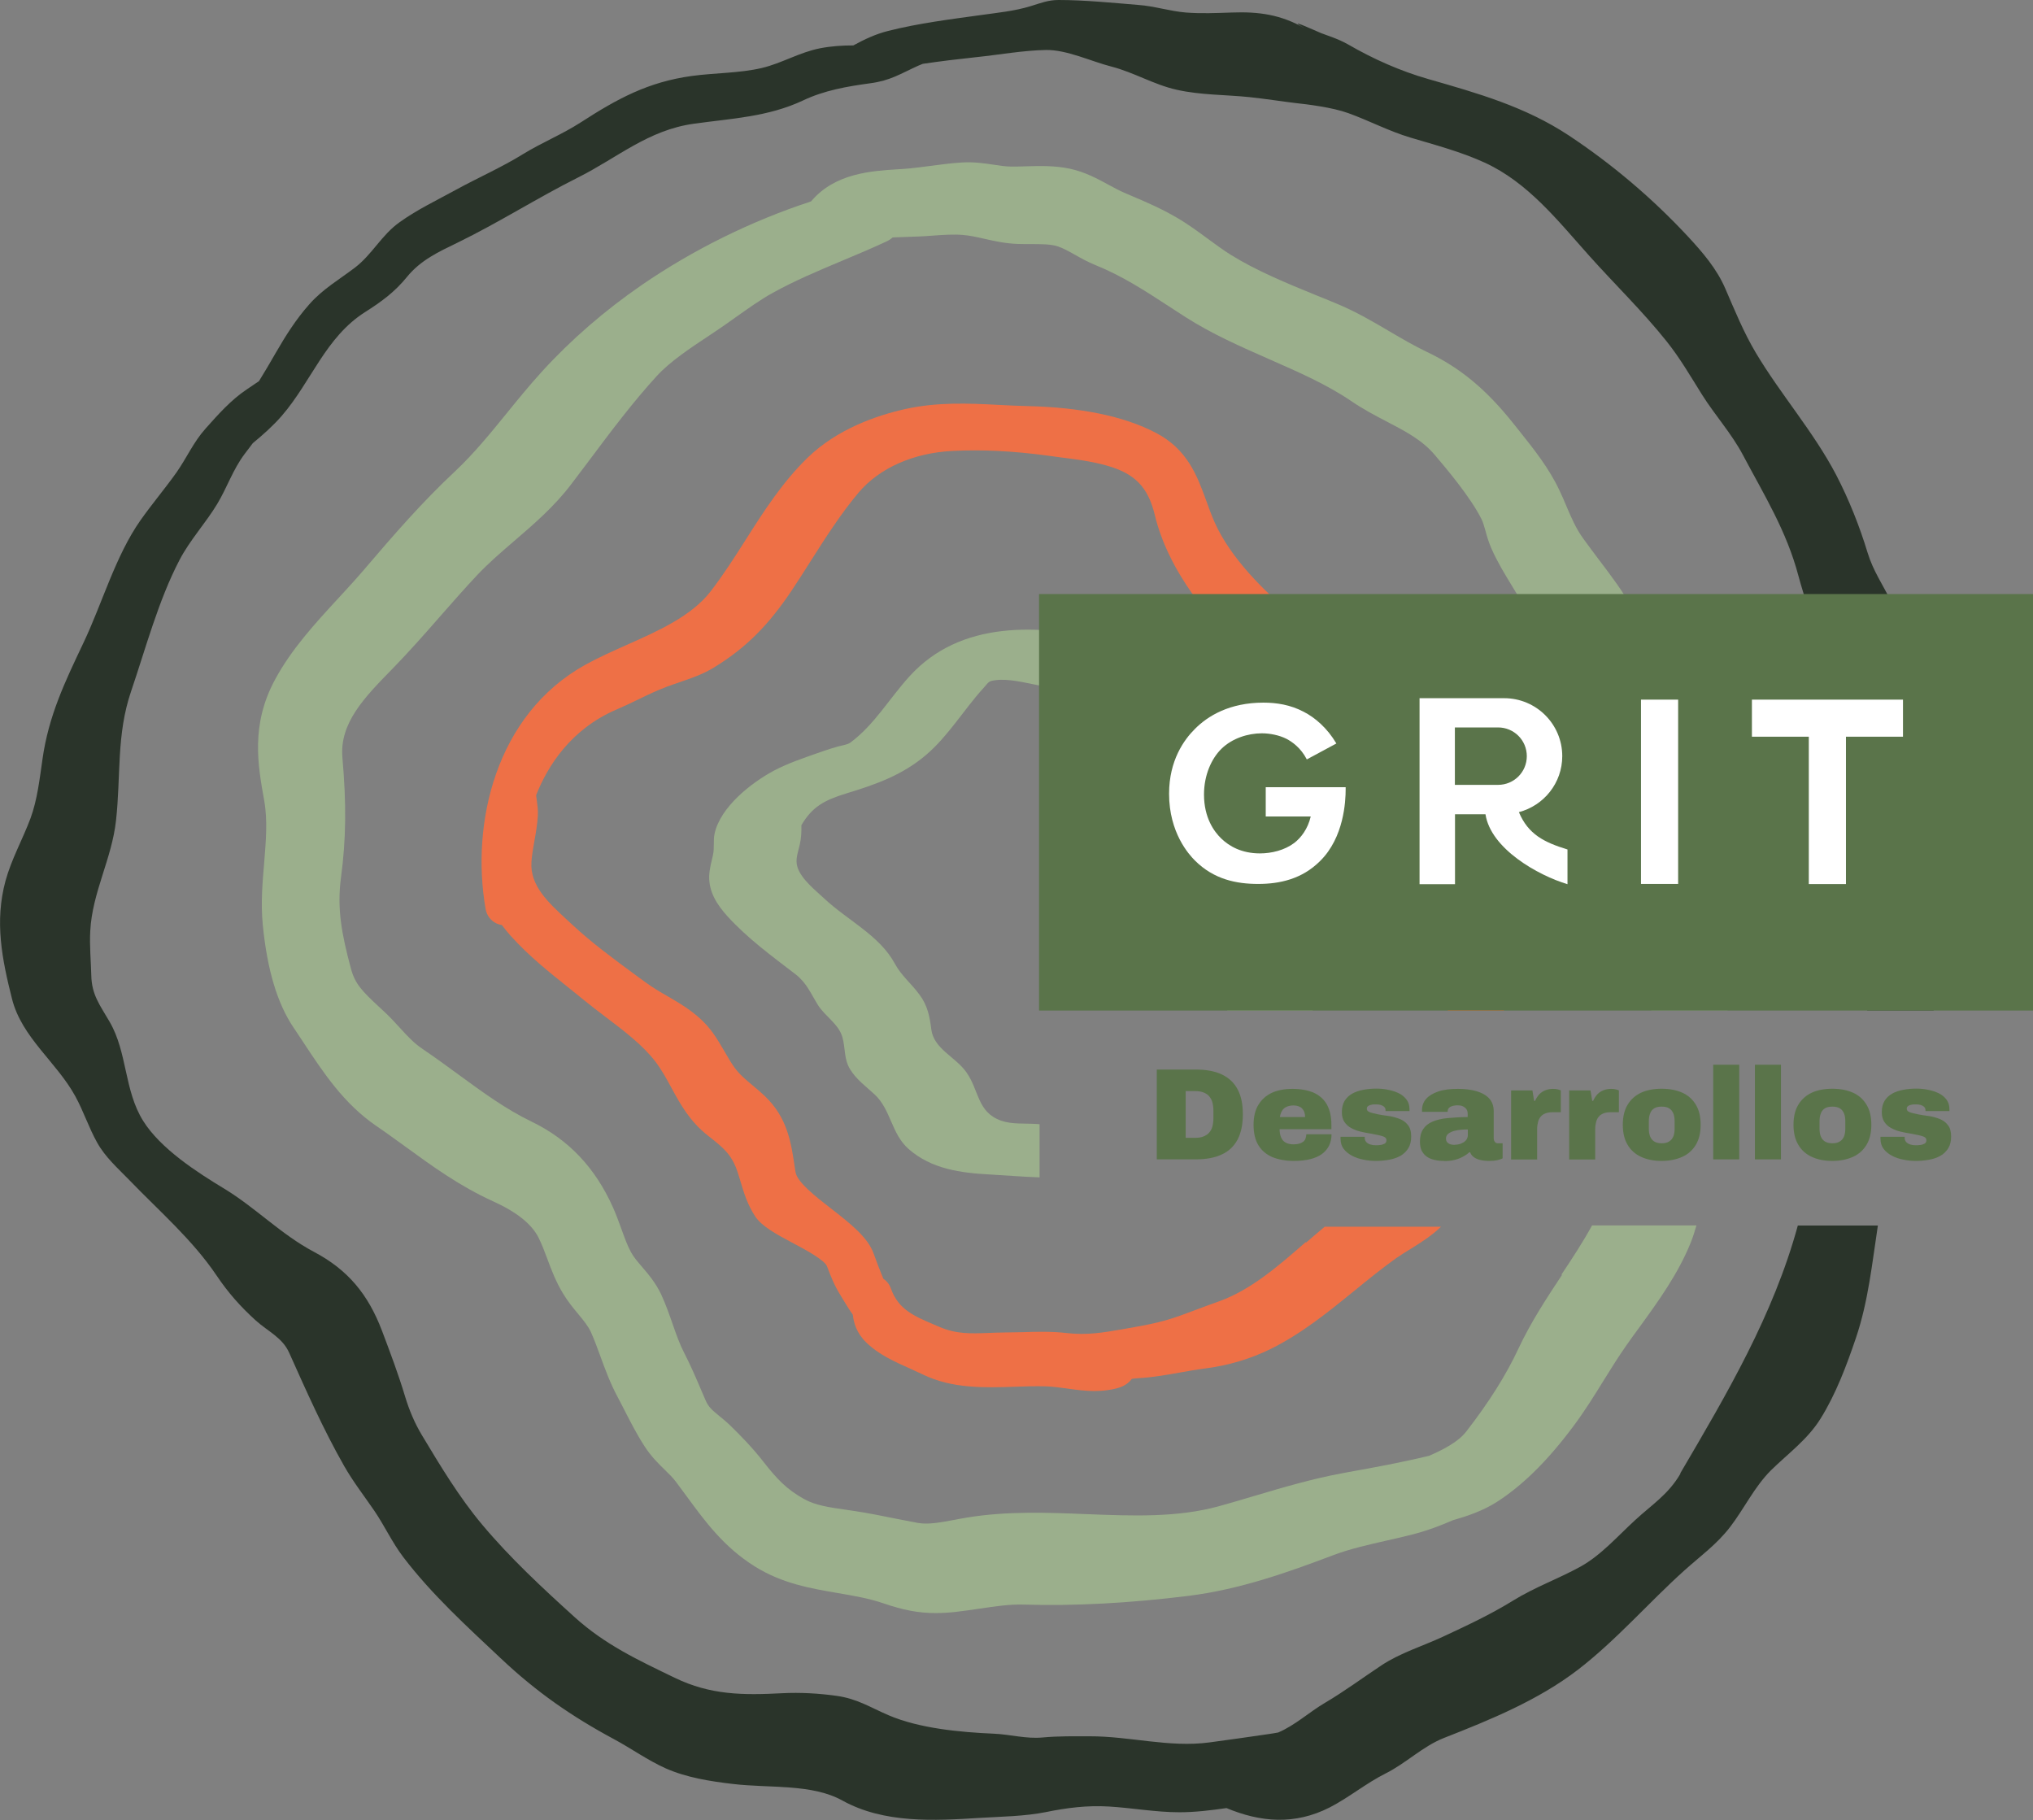 <svg width="277" height="248" viewBox="0 0 277 248" fill="none" xmlns="http://www.w3.org/2000/svg">
<rect x="0" y="0" width="277" height="248" fill="#808080" stroke="none"/>
<g clip-path="url(#clip0_145_2819)">
<path d="M228.953 200.801C227.296 203.629 225.121 204.962 222.787 207.114C220.434 209.266 218.135 211.916 215.319 213.463C212.308 215.117 209.1 216.255 206.141 218.087C203.058 219.99 199.922 221.448 196.643 222.978C193.862 224.276 190.779 225.201 188.213 226.908C185.611 228.633 183.259 230.394 180.55 231.994C178.34 233.293 176.486 235.053 174.152 236.049C173.724 236.12 173.296 236.209 172.851 236.262C170.16 236.654 167.469 237.045 164.778 237.401C159.271 238.13 153.942 236.547 148.453 236.565C146.368 236.565 144.14 236.529 142.073 236.725C139.792 236.938 137.725 236.316 135.39 236.209C130.863 236.014 125.267 235.498 121.079 233.702C118.549 232.617 116.802 231.443 113.968 231.052C111.545 230.714 109.05 230.572 106.59 230.696C101.208 230.981 96.788 230.945 91.941 228.597C86.933 226.179 82.46 224.098 78.29 220.328C73.888 216.344 69.504 212.272 65.69 207.719C62.571 204.002 59.969 199.68 57.474 195.519C56.494 193.883 55.763 192.14 55.211 190.326C54.284 187.232 53.179 184.315 52.039 181.292C50.167 176.383 47.441 173.022 42.754 170.55C38.298 168.185 34.841 164.557 30.564 161.96C26.875 159.737 21.867 156.501 19.514 152.73C16.895 148.551 17.376 143.411 14.934 139.214C13.615 136.938 12.493 135.551 12.439 132.901C12.386 130.874 12.19 128.882 12.297 126.854C12.564 121.59 15.237 117.02 15.807 111.791C16.485 105.673 15.843 100.125 17.857 94.203C19.853 88.334 21.582 81.807 24.451 76.312C25.841 73.626 28.015 71.279 29.584 68.682C30.956 66.406 31.74 63.952 33.344 61.836C33.718 61.355 34.092 60.857 34.449 60.377C35.857 59.221 37.247 57.976 38.387 56.66C42.433 51.983 44.34 45.954 49.74 42.522C51.985 41.099 53.785 39.783 55.46 37.72C57.314 35.444 59.738 34.323 62.34 33.061C67.936 30.34 73.211 26.961 78.753 24.186C84.171 21.465 88.305 17.731 94.525 16.859C99.729 16.13 104.648 15.935 109.442 13.676C112.329 12.307 115.43 11.773 118.566 11.346C121.347 10.973 122.648 10.066 125.125 8.945C125.321 8.857 125.535 8.785 125.731 8.696C128.119 8.341 130.525 8.056 133.002 7.789C136.121 7.469 139.382 6.865 142.501 6.811C145.334 6.758 148.649 8.359 151.429 9.07C154.53 9.87 157.221 11.542 160.358 12.236C163.619 12.965 166.934 12.893 170.231 13.231C172.138 13.427 175.328 13.907 176.451 14.032C178.09 14.21 181.53 14.619 183.722 15.419C186.573 16.45 189.247 17.873 192.169 18.744C195.609 19.776 198.977 20.647 202.256 22.141C208.173 24.845 212.236 30.037 216.496 34.804C220.007 38.734 223.803 42.397 227.064 46.488C228.9 48.782 230.325 51.254 231.876 53.726C233.658 56.571 235.921 59.043 237.489 62.013C240.412 67.526 243.424 72.346 245.046 78.481C245.83 81.451 246.881 83.835 246.935 86.858C246.988 89.899 247.666 93.331 248.753 96.195C249.216 97.404 249.858 98.542 250.285 99.769C250.517 100.392 250.695 101.032 250.856 101.672C250.82 101.53 250.749 100.409 250.856 101.53C251.176 104.713 252.37 107.452 252.673 110.582C252.941 113.481 254.242 116.042 254.456 118.976C254.669 121.982 254.883 125.005 255.079 128.028C255.293 131.354 255.008 134.537 254.402 137.667H263.455C264.186 131.158 263.651 124.934 263.295 118.389C263.135 115.473 262.279 112.36 262.76 109.533C263.028 107.932 263.349 106.58 263.277 104.944C263.224 103.522 263.723 101.69 263.509 99.965C263.152 97.173 262.065 94.309 260.943 91.731C259.57 88.618 259.25 85.222 257.77 82.163C256.576 79.691 255.24 77.859 254.456 75.28C253.368 71.688 251.907 68.024 250.178 64.699C247.095 58.812 242.64 53.779 239.236 48.071C237.561 45.243 236.385 42.344 235.084 39.339C233.925 36.635 231.983 34.377 229.987 32.225C225.157 27.032 219.65 22.355 213.733 18.442C207.799 14.53 201.383 12.716 194.629 10.777C190.779 9.675 187.108 8.038 183.668 6.047C182.296 5.264 180.674 4.784 180.015 4.517C179.035 4.108 174.972 2.241 177.77 3.859C174.544 1.992 171.514 1.565 167.807 1.707C165.74 1.778 163.637 1.867 161.588 1.707C159.396 1.529 157.328 0.836 155.136 0.676C151.643 0.391 147.776 0 144.229 0C142.804 0 141.77 0.427 140.433 0.836C138.224 1.512 135.978 1.725 133.697 2.045C129.455 2.632 125.16 3.166 121.008 4.215C119.297 4.642 117.764 5.371 116.267 6.189C114.77 6.189 113.309 6.278 111.723 6.58C108.871 7.149 106.555 8.608 103.792 9.266C100.763 9.977 97.377 9.924 94.258 10.35C88.288 11.168 84.1 13.463 79.145 16.664C76.65 18.282 73.834 19.42 71.286 20.985C68.363 22.799 65.138 24.204 62.126 25.858C59.47 27.317 56.957 28.49 54.48 30.251C51.985 32.011 50.738 34.644 48.367 36.458C46.193 38.111 43.983 39.374 42.148 41.455C40.348 43.482 38.94 45.705 37.585 48.053C36.837 49.369 36.071 50.649 35.286 51.93C34.734 52.303 34.181 52.677 33.629 53.05C31.455 54.508 29.762 56.429 28.015 58.385C26.358 60.235 25.449 62.369 24.041 64.379C22.473 66.584 20.708 68.665 19.14 70.888C15.718 75.76 13.936 82.198 11.37 87.587C8.839 92.922 6.629 97.51 5.792 103.415C5.4 106.1 5.097 108.946 4.152 111.507C3.065 114.405 1.568 117.038 0.748 120.025C-0.749 125.556 0.267 130.678 1.639 136.102C2.976 141.384 7.717 144.71 10.265 149.369C11.388 151.414 12.101 153.655 13.241 155.682C14.364 157.692 16.021 159.133 17.608 160.769C21.706 165.019 26.197 168.878 29.512 173.787C31.063 176.099 32.774 178.037 34.841 179.904C36.516 181.416 38.477 182.234 39.403 184.315C41.738 189.526 44.055 194.754 46.888 199.734C48.118 201.886 49.597 203.789 50.987 205.816C52.395 207.879 53.429 210.155 54.944 212.147C58.846 217.269 63.623 221.608 68.292 226.001C73.086 230.518 77.862 233.844 83.654 236.956C86.007 238.219 88.252 239.837 90.676 240.922C93.509 242.185 96.771 242.7 99.818 243.056C104.862 243.661 110.6 243.003 114.77 245.315C120.455 248.462 127.263 248.071 133.572 247.68C136.513 247.502 139.631 247.466 142.483 246.897C145.334 246.311 148.15 245.955 151.091 246.133C154.316 246.328 157.453 246.915 160.697 246.915C162.889 246.915 164.991 246.648 167.112 246.346C171.675 248.249 176.362 248.711 181.173 246.257C183.829 244.888 186.092 242.985 188.783 241.633C191.563 240.246 193.88 237.916 196.732 236.796C203.04 234.324 209.581 231.656 214.999 227.495C220.256 223.44 224.569 218.407 229.488 213.979C231.68 212.005 233.89 210.44 235.725 208.057C237.65 205.549 239.04 202.579 241.285 200.338C243.638 198.027 246.293 196.124 248.058 193.278C250.143 189.935 251.604 186.04 252.869 182.305C254.562 177.308 255.079 172.115 255.863 166.975H244.957C241.624 179.175 235.315 189.881 228.953 200.712V200.801Z" fill="#2A342A"/>
<path d="M212.807 173.733C210.722 176.881 208.583 180.136 206.89 183.746C205.215 187.338 202.898 191.02 199.797 195.021C198.692 196.462 196.643 197.511 194.718 198.347C191.047 199.236 187.393 199.912 183.526 200.605L182.867 200.73C178.821 201.477 174.829 202.65 170.944 203.806C169.305 204.287 167.665 204.785 166.043 205.229C160.376 206.776 154.37 206.545 148.026 206.296C142.733 206.083 137.244 205.869 131.79 206.759C131.202 206.847 130.614 206.972 130.026 207.079C128.19 207.417 126.479 207.754 125.036 207.488C124.02 207.292 123.004 207.096 121.988 206.901C120.224 206.545 118.406 206.172 116.535 205.887L115.216 205.692C112.989 205.371 111.064 205.105 109.513 204.215C107.143 202.882 105.86 201.512 104.006 199.147C102.545 197.262 100.781 195.466 99.569 194.292C99.034 193.758 98.5 193.332 98.001 192.923C96.985 192.087 96.521 191.695 96.112 190.735L95.63 189.615C94.9 187.89 94.133 186.093 93.207 184.297C92.601 183.123 92.137 181.807 91.656 180.42C91.193 179.104 90.729 177.753 90.088 176.365C89.339 174.783 88.341 173.609 87.468 172.595C86.862 171.884 86.328 171.261 85.971 170.603C85.472 169.696 85.08 168.576 84.652 167.402C84.296 166.406 83.922 165.41 83.512 164.486C81.07 159.044 77.435 155.238 72.427 152.819C68.916 151.13 65.797 148.836 62.482 146.417C60.896 145.243 59.239 144.052 57.546 142.896C56.423 142.149 55.496 141.153 54.445 139.997C53.785 139.268 53.108 138.539 52.36 137.845L51.593 137.134C49.383 135.071 48.386 134.075 47.833 132.03C46.514 127.157 45.908 123.724 46.461 119.545C47.156 114.388 47.209 109.515 46.657 103.273C46.229 98.524 49.615 95.056 53.536 91.055C55.781 88.743 57.92 86.324 59.969 83.977C61.627 82.092 63.338 80.135 65.066 78.304C66.581 76.703 68.274 75.245 70.074 73.698C72.748 71.403 75.492 69.038 77.773 66.05C78.611 64.948 79.448 63.845 80.286 62.725C83.209 58.812 86.238 54.775 89.5 51.218C91.318 49.227 94.151 47.359 96.646 45.705L97.127 45.385C98.161 44.709 99.159 43.998 100.157 43.287C101.921 42.042 103.561 40.85 105.307 39.89C108.266 38.254 111.385 36.938 114.682 35.55C116.678 34.715 118.763 33.843 120.777 32.901C121.097 32.758 121.382 32.563 121.632 32.349C122.274 32.314 122.915 32.296 123.557 32.278L125.054 32.225C125.731 32.207 126.426 32.154 127.121 32.1C128.582 31.994 129.955 31.905 131.184 32.011C132.129 32.083 133.073 32.296 134.089 32.527C135.444 32.83 136.976 33.185 138.723 33.239C139.293 33.256 139.917 33.256 140.487 33.256C141.859 33.256 143.196 33.256 144.158 33.577C144.836 33.808 145.62 34.234 146.44 34.697C147.259 35.159 148.204 35.693 149.22 36.102C152.909 37.596 155.885 39.534 159.325 41.775C160.02 42.237 160.732 42.7 161.463 43.162C165.152 45.527 169.109 47.252 172.94 48.942C176.968 50.72 180.782 52.374 184.168 54.686C185.789 55.789 187.393 56.625 188.962 57.443C191.546 58.794 193.791 59.968 195.502 61.996C196.964 63.721 200.385 67.74 201.882 70.781C202.078 71.172 202.221 71.724 202.399 72.328C202.595 73.057 202.827 73.858 203.201 74.711C204.021 76.579 205.019 78.197 205.981 79.78L206.658 80.9C207.336 82.038 207.995 83.248 208.672 84.546C210.009 87.071 211.399 89.668 213.235 91.98C215.284 94.541 217.85 96.853 220.114 98.826C223.143 101.494 223.714 104.517 224.569 109.088L224.676 109.693C225.531 114.263 225.335 119.047 225.139 124.098C224.997 127.423 224.854 130.874 225.05 134.27C225.104 135.373 225.068 136.511 224.997 137.667H235.387C235.476 135.853 235.44 134.11 235.405 132.403C235.369 130.998 235.351 129.575 235.405 128.099C235.44 126.748 235.529 125.378 235.601 124.027C235.797 120.523 236.011 116.913 235.565 113.214C234.549 104.927 232.785 95.501 227.296 88.281C226.351 87.036 225.353 86.04 224.373 85.079C224.088 84.795 223.803 84.51 223.518 84.208C222.823 83.497 222.252 82.59 221.593 81.523C221.183 80.865 220.773 80.224 220.328 79.602C219.526 78.464 218.67 77.326 217.815 76.205C217.102 75.263 216.389 74.302 215.694 73.342C214.696 71.955 214.108 70.55 213.413 68.931C213.128 68.238 212.825 67.526 212.468 66.797C211.078 63.81 208.922 61.106 207.015 58.723L206.249 57.763C202.506 53.05 198.96 50.116 194.451 47.964C192.704 47.128 191.047 46.168 189.3 45.136C187.037 43.802 184.702 42.433 182.065 41.348C181.138 40.957 180.229 40.584 179.285 40.21C175.328 38.592 171.247 36.92 167.718 34.733C166.667 34.075 165.651 33.328 164.564 32.527C163.245 31.567 161.891 30.553 160.358 29.664C158.273 28.437 156.206 27.548 154.192 26.694L153.123 26.232C152.428 25.929 151.75 25.556 151.055 25.182C149.558 24.364 147.847 23.439 145.816 22.995C143.731 22.55 141.717 22.604 139.935 22.657C139.204 22.675 138.473 22.71 137.743 22.693C137.03 22.693 136.246 22.568 135.408 22.444C134.107 22.248 132.646 22.035 131.024 22.141C129.563 22.23 128.137 22.426 126.765 22.604C125.571 22.764 124.359 22.924 123.147 23.013L122.291 23.066C118.709 23.297 113.808 23.6 110.583 27.352C110.547 27.388 110.529 27.423 110.511 27.441C102.349 30.109 94.418 34.039 87.45 38.823C82.389 42.309 77.809 46.274 73.835 50.632C72.124 52.517 70.555 54.437 69.041 56.305C66.742 59.132 64.567 61.8 62.001 64.219C57.581 68.344 53.696 72.808 49.437 77.806C48.386 79.033 47.245 80.26 46.104 81.505C42.968 84.902 39.724 88.423 37.479 92.584C34.146 98.738 35.126 104.233 35.999 109.07C36.481 111.791 36.231 114.566 35.999 117.5C35.768 120.203 35.518 123.013 35.803 126.001C36.409 132.136 37.782 136.742 40.027 140.05C40.491 140.726 40.936 141.42 41.4 142.113C44.073 146.168 46.853 150.365 51.219 153.371C52.609 154.313 53.928 155.291 55.247 156.234C58.882 158.884 62.625 161.605 67.169 163.668C70.413 165.144 72.445 166.762 73.389 168.647C73.817 169.519 74.191 170.479 74.565 171.493C75.136 173.04 75.742 174.623 76.686 176.188C77.346 177.29 78.094 178.215 78.771 179.015C79.52 179.922 80.161 180.705 80.535 181.541C80.999 182.59 81.409 183.693 81.819 184.831C82.46 186.591 83.138 188.423 84.118 190.273C84.456 190.895 84.777 191.535 85.098 192.158C85.936 193.794 86.791 195.466 87.842 197.084C88.716 198.436 89.714 199.414 90.587 200.267C91.175 200.836 91.674 201.334 92.066 201.85C92.583 202.544 93.082 203.22 93.581 203.895C96.058 207.274 98.607 210.76 102.795 213.392C106.555 215.757 110.44 216.415 114.183 217.056C116.375 217.429 118.442 217.785 120.402 218.461C123.058 219.368 125.143 219.777 127.477 219.777C128.351 219.777 129.242 219.723 130.222 219.617C131.309 219.492 132.396 219.332 133.483 219.172C135.586 218.852 137.582 218.567 139.489 218.621C146.386 218.834 153.942 218.425 161.962 217.429C168.93 216.558 175.471 214.228 181.584 211.916C183.918 211.027 186.413 210.475 189.051 209.871C190.156 209.622 191.261 209.373 192.366 209.088C194.611 208.519 196.518 207.754 197.944 207.132C199.94 206.563 202.043 205.852 203.967 204.624C207.478 202.366 210.882 199.005 214.357 194.345C215.89 192.3 217.227 190.148 218.51 188.067C219.543 186.396 220.541 184.813 221.611 183.283C222.181 182.465 222.787 181.63 223.393 180.811C225.959 177.272 228.615 173.609 230.343 169.359C230.664 168.558 230.914 167.758 231.145 166.958H216.924C215.694 169.198 214.268 171.386 212.771 173.627L212.807 173.733Z" fill="#9BAF8C"/>
<path d="M177.912 169.234C174.259 172.417 170.481 175.725 166.132 177.29C164.831 177.752 163.78 178.144 162.889 178.482C159.627 179.709 158.398 180.171 153.693 180.971L152.998 181.096C150.253 181.576 148.097 181.932 145.37 181.629C144.212 181.487 143.053 181.452 141.913 181.452C141.057 181.452 140.202 181.469 139.364 181.505C137.743 181.541 136.103 181.541 134.642 181.612C132.236 181.701 130.329 181.772 128.065 180.811L127.602 180.616C124.483 179.3 122.416 178.428 121.382 175.547C121.186 174.978 120.812 174.534 120.349 174.213C119.868 173.057 119.44 171.901 119.03 170.781C118.228 168.558 115.822 166.673 113.256 164.681C111.171 163.063 108.587 161.053 108.391 159.684L108.319 159.257C107.802 155.665 107.303 152.268 104.167 149.298C103.65 148.8 103.115 148.355 102.581 147.911C101.601 147.093 100.763 146.399 100.068 145.439C99.587 144.763 99.159 144.034 98.713 143.251C98.214 142.398 97.698 141.508 97.092 140.673C95.345 138.289 93.118 136.991 90.979 135.746C89.927 135.142 88.929 134.555 87.985 133.861L86.719 132.936C83.69 130.713 80.553 128.401 77.951 125.965L77.239 125.307C74.654 122.924 72.213 120.665 72.409 117.464C72.462 116.522 72.641 115.561 72.819 114.548C73.015 113.463 73.211 112.325 73.282 111.151C73.336 110.386 73.211 109.621 73.122 108.892C73.086 108.714 73.068 108.519 73.05 108.341C74.601 104.411 77.737 99.36 83.993 96.674C84.991 96.248 85.971 95.785 86.951 95.305C88.252 94.665 89.5 94.078 90.765 93.598C91.371 93.367 91.977 93.171 92.565 92.958C94.133 92.424 95.755 91.891 97.359 90.895C101.636 88.263 104.701 85.204 107.927 80.367C108.747 79.122 109.585 77.841 110.404 76.525C112.472 73.271 114.61 69.927 116.998 67.1C119.814 63.774 124.448 61.711 129.723 61.444C133.786 61.231 138.063 61.444 142.786 62.084L144.354 62.298C146.511 62.565 148.721 62.849 150.734 63.418C154.637 64.503 156.437 66.353 157.364 70.247C159.093 77.379 164.582 85.044 172.049 90.752C175.738 93.58 179.748 96.568 184.346 99.289C188.498 101.743 192.098 107.896 193.916 112.414C194.611 114.156 195.306 115.953 195.983 117.731L196.393 118.798C196.874 120.025 196.981 121.341 197.106 122.746C197.177 123.546 197.249 124.347 197.373 125.147C198.068 129.451 197.765 133.772 197.249 137.72H204.912C205.268 135.391 205.625 132.99 205.75 130.642C205.839 128.793 205.553 127.05 205.286 125.378C205.197 124.809 205.09 124.222 205.019 123.653C204.288 118.14 202.969 112.965 200.884 107.345C198.104 99.822 194.807 94.896 190.815 92.3C189.354 91.357 187.785 90.735 186.288 90.148C184.97 89.632 183.722 89.134 182.599 88.458C180.354 87.089 177.752 85.15 175.097 82.892C172.441 80.633 167.683 76.116 165.491 71.154C165.063 70.176 164.707 69.216 164.368 68.255C163.103 64.787 161.784 61.213 157.489 58.972C153.176 56.714 147.259 55.486 139.881 55.326C138.616 55.291 137.351 55.237 136.085 55.166C131.986 54.953 127.727 54.757 123.325 55.735C119.511 56.589 114.093 58.421 110.03 62.369C106.591 65.712 104.042 69.696 101.583 73.573C100.086 75.938 98.517 78.375 96.806 80.598C94.205 83.941 89.714 85.951 85.383 87.871C83.476 88.725 81.516 89.596 79.751 90.575C67.526 97.35 64.122 112.2 66.171 123.884C66.332 124.756 66.902 125.485 67.704 125.841C67.918 125.929 68.15 126.001 68.381 126.036C68.755 126.534 69.147 127.014 69.557 127.477C72.07 130.269 74.779 132.421 77.631 134.697C78.308 135.248 79.003 135.8 79.698 136.369C80.589 137.098 81.534 137.809 82.514 138.556C85.026 140.459 87.611 142.415 89.322 144.674C90.195 145.83 90.836 147.021 91.513 148.266C92.725 150.489 93.973 152.766 96.45 154.722C98.749 156.518 99.783 157.407 100.585 159.951L100.888 160.946C101.351 162.511 101.85 164.13 102.884 165.713C103.793 167.1 105.789 168.167 108.123 169.412C109.602 170.194 112.365 171.67 112.686 172.542C113.22 173.947 113.648 175.067 114.485 176.419L114.806 176.952C115.216 177.628 115.68 178.393 116.196 179.122C116.321 180.26 116.713 181.629 118.032 182.91C119.689 184.546 121.988 185.578 124.002 186.467C124.59 186.733 125.178 187 125.731 187.267C129.705 189.205 134.089 189.081 138.349 188.939C139.792 188.885 141.146 188.85 142.465 188.885C143.445 188.921 144.408 189.045 145.424 189.188C146.6 189.348 147.812 189.526 149.095 189.526C149.683 189.526 150.289 189.49 150.895 189.401C152.624 189.17 153.532 188.761 154.21 187.872C154.37 187.836 154.655 187.801 155.19 187.765C157.115 187.658 158.986 187.32 160.786 187C161.891 186.805 162.978 186.609 164.083 186.467C167.398 186.04 170.374 185.151 173.154 183.781C177.395 181.683 181.049 178.695 184.578 175.832C186.413 174.338 188.284 172.808 190.209 171.439C190.869 170.977 191.564 170.55 192.259 170.123C193.667 169.252 195.092 168.345 196.34 167.135H180.496C179.659 167.847 178.803 168.558 177.948 169.305L177.912 169.234Z" fill="#EE7046"/>
<path d="M141.2 153.139C139.632 153.033 137.903 153.21 136.424 152.695C133.109 151.539 133.43 148.533 131.648 146.061C130.168 143.98 127.21 142.896 126.889 140.228C126.675 138.485 126.372 136.991 125.303 135.551C124.198 134.021 122.826 132.972 121.917 131.283C119.85 127.459 115.466 125.378 112.329 122.444C111.099 121.288 109.193 119.812 108.658 118.158C108.319 117.109 108.729 116.148 108.961 115.117C109.175 114.21 109.21 113.321 109.193 112.431C110.654 109.924 112.329 109.017 115.287 108.11C119.315 106.883 122.951 105.62 126.212 102.828C129.26 100.214 131.327 96.675 134.018 93.722C134.766 92.904 134.624 92.816 135.64 92.673C137.44 92.442 139.632 93.011 141.378 93.349C144.64 93.989 147.295 94.043 148.15 97.528C149.095 101.405 151.109 104.855 153.853 107.772C156.651 110.724 160.269 112.698 163.192 115.455C165.954 118.069 166.934 121.893 168.021 125.396C168.912 129.54 168.021 133.577 167.219 137.632C167.219 137.649 167.219 137.667 167.219 137.685H178.839C178.893 137.436 178.928 137.187 178.982 136.92C179.837 132.03 180.96 127.21 179.891 122.213C178.679 118.371 177.449 114.334 174.704 111.258C173.403 109.817 171.675 108.857 170.16 107.665C168.431 106.314 166.703 104.909 165.152 103.344C163.762 101.939 162.461 100.338 161.517 98.595C160.554 96.817 160.376 94.967 159.717 93.1C158.362 89.259 154.566 87.96 150.895 87.142C141.556 85.079 130.899 84.439 123.895 92.175C121.186 95.163 119.137 98.738 115.893 101.156C115.858 101.192 115.697 101.281 115.537 101.352C115.394 101.405 115.234 101.441 115.198 101.459C113.897 101.743 112.632 102.17 111.367 102.615C109.353 103.326 107.339 104.002 105.45 104.998C102.385 106.634 98.143 109.942 97.359 113.605C97.163 114.53 97.359 115.526 97.145 116.486C96.931 117.447 96.664 118.371 96.628 119.367C96.575 121.519 97.68 123.244 99.088 124.809C101.868 127.868 105.129 130.233 108.391 132.741C109.905 133.915 110.458 135.337 111.438 136.92C112.436 138.503 114.272 139.499 114.788 141.348C115.216 142.896 114.967 144.301 115.84 145.706C116.678 147.075 117.979 148.017 119.155 149.102C121.418 151.201 121.418 154.455 123.806 156.554C126.925 159.293 130.917 159.808 134.891 160.022C137.19 160.146 139.4 160.342 141.646 160.413V153.175C141.521 153.175 141.396 153.139 141.271 153.139H141.2Z" fill="#9BAF8C"/>
<path d="M277 80.936H141.574V137.685H277V80.936Z" fill="#5A744A"/>
<path d="M206.944 110.653C210.348 109.764 212.86 106.687 212.86 103.024C212.86 98.666 209.314 95.127 204.948 95.127H193.417V120.47H198.247V110.938H202.399C203.112 115.633 209.546 119.261 213.573 120.47V115.739C210.383 114.761 208.227 113.676 206.961 110.671L206.944 110.653ZM198.229 99.111H204.11C206.284 99.111 208.031 100.854 208.031 103.024C208.031 105.193 206.284 106.936 204.11 106.936H198.229V99.111Z" fill="white"/>
<path d="M228.65 95.323H223.589V120.434H228.65V95.323Z" fill="white"/>
<path d="M259.285 95.323H251.515H246.454H238.702V100.374H246.454V120.452H251.515V100.374H259.285V95.323Z" fill="white"/>
<path d="M172.459 107.256H183.348V107.541C183.348 109.141 183.134 114.103 179.855 117.322C177.395 119.776 174.366 120.434 171.425 120.434C168.485 120.434 165.402 119.83 162.817 117.251C161.998 116.433 159.289 113.463 159.289 108.146C159.289 103.575 161.356 100.765 162.782 99.342C164.564 97.528 167.558 95.732 172.138 95.732C173.92 95.732 175.809 96.017 177.627 96.977C179.16 97.76 180.835 99.182 182.083 101.299L178.055 103.468C177.235 101.868 176.023 101.05 175.275 100.658C174.277 100.16 173.029 99.912 171.924 99.912C170.035 99.912 167.897 100.587 166.435 102.01C165.081 103.326 164.047 105.585 164.047 108.252C164.047 111.4 165.402 113.285 166.4 114.245C167.469 115.277 169.144 116.273 171.675 116.273C173.243 116.273 175.025 115.846 176.344 114.85C177.271 114.139 178.197 112.929 178.59 111.24H172.459V107.274V107.256Z" fill="white"/>
<path d="M157.614 157.959V145.723H162.924C164.332 145.723 165.509 145.937 166.453 146.381C167.398 146.826 168.128 147.484 168.61 148.391C169.109 149.298 169.34 150.436 169.34 151.841C169.34 153.246 169.091 154.366 168.61 155.291C168.111 156.198 167.398 156.874 166.453 157.301C165.509 157.745 164.332 157.959 162.924 157.959H157.614ZM161.552 155.024H162.853C163.281 155.024 163.655 154.971 163.958 154.847C164.279 154.722 164.528 154.562 164.742 154.331C164.938 154.1 165.099 153.833 165.188 153.495C165.277 153.157 165.33 152.784 165.33 152.375V151.308C165.33 150.899 165.277 150.525 165.188 150.187C165.099 149.849 164.938 149.583 164.742 149.351C164.546 149.12 164.279 148.96 163.958 148.836C163.637 148.711 163.281 148.658 162.853 148.658H161.552V155.024Z" fill="#5A744A"/>
<path d="M176.308 158.172C175.186 158.172 174.205 157.994 173.368 157.657C172.548 157.301 171.906 156.767 171.461 156.038C171.015 155.309 170.802 154.384 170.802 153.264C170.802 152.143 171.015 151.254 171.461 150.525C171.906 149.796 172.512 149.262 173.297 148.889C174.081 148.533 175.025 148.355 176.095 148.355C177.217 148.355 178.18 148.533 178.982 148.871C179.766 149.227 180.372 149.76 180.782 150.472C181.191 151.201 181.405 152.126 181.405 153.246V153.851H174.348C174.348 154.278 174.419 154.651 174.544 154.953C174.669 155.256 174.865 155.505 175.15 155.665C175.435 155.825 175.792 155.914 176.255 155.914C176.576 155.914 176.843 155.878 177.075 155.807C177.289 155.736 177.467 155.629 177.609 155.522C177.752 155.398 177.841 155.256 177.894 155.078C177.948 154.918 177.984 154.74 177.984 154.544H181.423C181.423 155.096 181.316 155.611 181.102 156.056C180.889 156.501 180.568 156.892 180.14 157.212C179.712 157.532 179.178 157.763 178.554 157.923C177.912 158.083 177.182 158.172 176.326 158.172H176.308ZM174.366 152.197H177.823C177.823 151.948 177.788 151.734 177.716 151.521C177.645 151.325 177.538 151.165 177.413 151.023C177.271 150.881 177.11 150.792 176.914 150.721C176.718 150.65 176.487 150.614 176.255 150.614C175.863 150.614 175.542 150.685 175.275 150.81C175.007 150.934 174.811 151.112 174.669 151.361C174.526 151.592 174.437 151.877 174.384 152.197H174.366Z" fill="#5A744A"/>
<path d="M187.465 158.172C186.894 158.172 186.324 158.119 185.754 157.994C185.183 157.888 184.667 157.71 184.203 157.461C183.74 157.212 183.366 156.91 183.081 156.536C182.795 156.163 182.653 155.7 182.653 155.149V155.024C182.653 155.024 182.653 154.936 182.653 154.882H185.95C185.95 154.882 185.95 154.953 185.95 154.989V155.078C185.95 155.291 186.039 155.469 186.164 155.611C186.306 155.754 186.484 155.86 186.698 155.931C186.93 156.003 187.18 156.038 187.447 156.038C187.607 156.038 187.821 156.038 188.035 156.003C188.267 155.985 188.48 155.914 188.641 155.825C188.819 155.736 188.908 155.576 188.908 155.345C188.908 155.149 188.801 154.989 188.605 154.9C188.391 154.793 188.124 154.722 187.785 154.651C187.447 154.58 187.073 154.509 186.681 154.438C186.235 154.366 185.789 154.278 185.344 154.171C184.898 154.064 184.488 153.904 184.096 153.691C183.704 153.477 183.419 153.21 183.187 152.873C182.956 152.535 182.831 152.09 182.831 151.539C182.831 150.916 182.956 150.401 183.205 149.992C183.455 149.582 183.811 149.245 184.257 148.996C184.702 148.747 185.201 148.587 185.772 148.48C186.342 148.373 186.93 148.32 187.554 148.32C188.088 148.32 188.623 148.373 189.14 148.48C189.675 148.587 190.156 148.747 190.601 148.96C191.047 149.173 191.385 149.476 191.653 149.831C191.92 150.187 192.045 150.614 192.045 151.13V151.254C192.045 151.254 192.045 151.343 192.045 151.379H188.783V151.236C188.783 151.059 188.712 150.916 188.587 150.792C188.463 150.685 188.302 150.596 188.106 150.543C187.91 150.489 187.714 150.472 187.518 150.472C187.447 150.472 187.34 150.472 187.197 150.472C187.055 150.472 186.912 150.507 186.752 150.543C186.609 150.578 186.484 150.632 186.378 150.721C186.271 150.81 186.235 150.916 186.235 151.076C186.235 151.219 186.306 151.343 186.431 151.432C186.574 151.521 186.752 151.592 186.983 151.645C187.215 151.699 187.465 151.752 187.75 151.823C188.195 151.912 188.694 151.983 189.211 152.054C189.728 152.126 190.227 152.268 190.69 152.446C191.154 152.624 191.546 152.908 191.831 153.282C192.134 153.655 192.276 154.171 192.276 154.847C192.276 155.487 192.152 156.02 191.884 156.447C191.617 156.874 191.261 157.23 190.815 157.479C190.37 157.728 189.853 157.905 189.265 158.012C188.677 158.119 188.071 158.172 187.411 158.172H187.465Z" fill="#5A744A"/>
<path d="M196.785 158.172C196.304 158.172 195.859 158.137 195.449 158.03C195.039 157.941 194.7 157.799 194.397 157.585C194.094 157.372 193.88 157.105 193.702 156.767C193.542 156.429 193.471 156.02 193.471 155.54C193.471 154.847 193.613 154.278 193.916 153.833C194.201 153.388 194.629 153.05 195.181 152.819C195.734 152.588 196.429 152.41 197.231 152.339C198.033 152.268 198.942 152.197 199.975 152.197V151.734C199.975 151.468 199.904 151.254 199.779 151.094C199.655 150.934 199.494 150.81 199.298 150.721C199.102 150.632 198.871 150.596 198.603 150.596C198.407 150.596 198.193 150.614 197.979 150.667C197.766 150.721 197.587 150.792 197.463 150.916C197.32 151.041 197.249 151.201 197.249 151.414V151.485H193.756C193.756 151.485 193.756 151.397 193.756 151.361V151.237C193.756 150.65 193.934 150.152 194.308 149.725C194.682 149.298 195.235 148.96 195.966 148.711C196.696 148.462 197.587 148.355 198.657 148.355C199.53 148.355 200.332 148.444 201.063 148.64C201.793 148.836 202.399 149.156 202.845 149.6C203.29 150.045 203.522 150.65 203.522 151.414V155.078C203.522 155.274 203.575 155.434 203.664 155.558C203.754 155.7 203.896 155.771 204.092 155.771H204.734V157.817C204.591 157.906 204.36 157.977 204.021 158.066C203.7 158.137 203.308 158.172 202.88 158.172C202.399 158.172 201.989 158.119 201.633 158.03C201.276 157.941 200.991 157.799 200.76 157.621C200.546 157.443 200.385 157.23 200.314 156.999H200.189C199.94 157.23 199.655 157.425 199.316 157.603C198.995 157.781 198.621 157.923 198.211 158.03C197.801 158.137 197.32 158.19 196.785 158.19V158.172ZM198.229 155.967C198.461 155.967 198.674 155.932 198.888 155.878C199.102 155.807 199.28 155.718 199.459 155.611C199.619 155.505 199.762 155.362 199.851 155.202C199.94 155.042 199.993 154.864 199.993 154.687V153.886C199.298 153.886 198.728 153.94 198.282 154.046C197.837 154.153 197.534 154.295 197.32 154.473C197.124 154.651 197.017 154.864 197.017 155.096C197.017 155.327 197.071 155.522 197.195 155.647C197.32 155.771 197.463 155.86 197.641 155.914C197.819 155.967 198.015 155.985 198.229 155.985V155.967Z" fill="#5A744A"/>
<path d="M205.892 157.959V148.569H208.797L209.029 149.992H209.154C209.314 149.636 209.51 149.334 209.742 149.085C209.991 148.836 210.258 148.658 210.597 148.533C210.918 148.409 211.256 148.355 211.613 148.355C211.845 148.355 212.058 148.373 212.254 148.427C212.451 148.48 212.575 148.516 212.664 148.569V151.539H211.524C211.15 151.539 210.829 151.592 210.561 151.699C210.294 151.806 210.08 151.948 209.92 152.144C209.759 152.339 209.635 152.57 209.563 152.855C209.492 153.139 209.439 153.46 209.439 153.797V157.977H205.892V157.959Z" fill="#5A744A"/>
<path d="M213.805 157.959V148.569H216.71L216.942 149.992H217.066C217.227 149.636 217.423 149.334 217.654 149.085C217.904 148.836 218.171 148.658 218.51 148.533C218.831 148.409 219.169 148.355 219.526 148.355C219.757 148.355 219.971 148.373 220.167 148.427C220.363 148.48 220.488 148.516 220.577 148.569V151.539H219.437C219.062 151.539 218.741 151.592 218.474 151.699C218.207 151.806 217.993 151.948 217.833 152.144C217.672 152.339 217.547 152.57 217.476 152.855C217.405 153.139 217.351 153.46 217.351 153.797V157.977H213.805V157.959Z" fill="#5A744A"/>
<path d="M226.405 158.172C225.335 158.172 224.409 157.994 223.607 157.621C222.823 157.265 222.199 156.714 221.771 155.985C221.326 155.256 221.112 154.349 221.112 153.246C221.112 152.143 221.326 151.236 221.771 150.507C222.217 149.778 222.823 149.245 223.607 148.871C224.391 148.515 225.335 148.338 226.405 148.338C227.474 148.338 228.401 148.515 229.203 148.871C230.005 149.227 230.611 149.778 231.056 150.507C231.502 151.236 231.716 152.143 231.716 153.246C231.716 154.349 231.502 155.238 231.056 155.985C230.611 156.714 230.005 157.265 229.203 157.621C228.401 157.977 227.474 158.172 226.405 158.172ZM226.405 155.771C226.815 155.771 227.153 155.7 227.421 155.522C227.688 155.362 227.866 155.131 227.991 154.847C228.116 154.562 228.169 154.189 228.169 153.78V152.766C228.169 152.357 228.116 151.983 227.991 151.699C227.866 151.397 227.688 151.165 227.421 151.005C227.153 150.845 226.815 150.774 226.405 150.774C225.995 150.774 225.656 150.845 225.389 151.005C225.139 151.165 224.943 151.397 224.836 151.699C224.712 152.001 224.658 152.357 224.658 152.766V153.78C224.658 154.189 224.712 154.544 224.836 154.847C224.961 155.149 225.139 155.362 225.389 155.522C225.638 155.682 225.977 155.771 226.405 155.771Z" fill="#5A744A"/>
<path d="M233.426 157.959V145.065H236.973V157.959H233.426Z" fill="#5A744A"/>
<path d="M239.111 157.959V145.065H242.658V157.959H239.111Z" fill="#5A744A"/>
<path d="M249.662 158.172C248.592 158.172 247.666 157.994 246.864 157.621C246.08 157.265 245.456 156.714 245.028 155.985C244.583 155.256 244.369 154.349 244.369 153.246C244.369 152.143 244.583 151.236 245.028 150.507C245.474 149.778 246.08 149.245 246.864 148.871C247.648 148.515 248.592 148.338 249.662 148.338C250.731 148.338 251.658 148.515 252.46 148.871C253.262 149.227 253.868 149.778 254.313 150.507C254.759 151.236 254.973 152.143 254.973 153.246C254.973 154.349 254.759 155.238 254.313 155.985C253.868 156.714 253.262 157.265 252.46 157.621C251.658 157.977 250.731 158.172 249.662 158.172ZM249.662 155.771C250.072 155.771 250.41 155.7 250.678 155.522C250.945 155.362 251.123 155.131 251.248 154.847C251.373 154.544 251.426 154.189 251.426 153.78V152.766C251.426 152.357 251.373 151.983 251.248 151.699C251.123 151.397 250.945 151.165 250.678 151.005C250.41 150.845 250.072 150.774 249.662 150.774C249.252 150.774 248.913 150.845 248.646 151.005C248.396 151.165 248.2 151.397 248.093 151.699C247.969 152.001 247.915 152.357 247.915 152.766V153.78C247.915 154.189 247.969 154.544 248.093 154.847C248.218 155.149 248.396 155.362 248.646 155.522C248.895 155.682 249.234 155.771 249.662 155.771Z" fill="#5A744A"/>
<path d="M261.032 158.172C260.462 158.172 259.891 158.119 259.321 157.994C258.751 157.888 258.234 157.71 257.771 157.461C257.307 157.212 256.933 156.91 256.648 156.536C256.363 156.163 256.22 155.7 256.22 155.149V155.024C256.22 155.024 256.22 154.936 256.22 154.882H259.517C259.517 154.882 259.517 154.953 259.517 154.989V155.078C259.517 155.291 259.606 155.469 259.731 155.611C259.874 155.754 260.052 155.86 260.266 155.931C260.497 156.003 260.747 156.038 261.014 156.038C261.175 156.038 261.388 156.038 261.602 156.003C261.834 155.985 262.048 155.914 262.208 155.825C262.386 155.736 262.476 155.576 262.476 155.345C262.476 155.149 262.369 154.989 262.173 154.9C261.959 154.793 261.691 154.722 261.353 154.651C261.014 154.58 260.64 154.509 260.248 154.438C259.802 154.366 259.357 154.278 258.911 154.171C258.466 154.064 258.056 153.904 257.664 153.691C257.272 153.477 256.987 153.21 256.755 152.873C256.523 152.535 256.398 152.09 256.398 151.539C256.398 150.916 256.523 150.401 256.773 149.992C257.022 149.582 257.379 149.245 257.824 148.996C258.27 148.747 258.769 148.587 259.339 148.48C259.909 148.373 260.497 148.32 261.121 148.32C261.656 148.32 262.19 148.373 262.707 148.48C263.242 148.587 263.723 148.747 264.169 148.96C264.614 149.173 264.953 149.476 265.22 149.831C265.487 150.187 265.612 150.614 265.612 151.13V151.254C265.612 151.254 265.612 151.343 265.612 151.379H262.351V151.236C262.351 151.059 262.28 150.916 262.155 150.792C262.03 150.685 261.87 150.596 261.674 150.543C261.478 150.489 261.282 150.472 261.085 150.472C261.014 150.472 260.907 150.472 260.765 150.472C260.622 150.472 260.48 150.507 260.319 150.543C260.177 150.578 260.052 150.632 259.945 150.721C259.838 150.81 259.802 150.916 259.802 151.076C259.802 151.219 259.874 151.343 259.998 151.432C260.141 151.521 260.319 151.592 260.551 151.645C260.783 151.699 261.032 151.752 261.317 151.823C261.763 151.912 262.262 151.983 262.779 152.054C263.295 152.126 263.794 152.268 264.258 152.446C264.721 152.624 265.113 152.908 265.398 153.282C265.701 153.655 265.844 154.171 265.844 154.847C265.844 155.487 265.719 156.02 265.452 156.447C265.184 156.874 264.828 157.23 264.382 157.479C263.937 157.728 263.42 157.905 262.832 158.012C262.244 158.119 261.638 158.172 260.979 158.172H261.032Z" fill="#5A744A"/>
</g>
<defs>
<clipPath id="clip0_145_2819">
<rect width="277" height="248" fill="white"/>
</clipPath>
</defs>
</svg>
